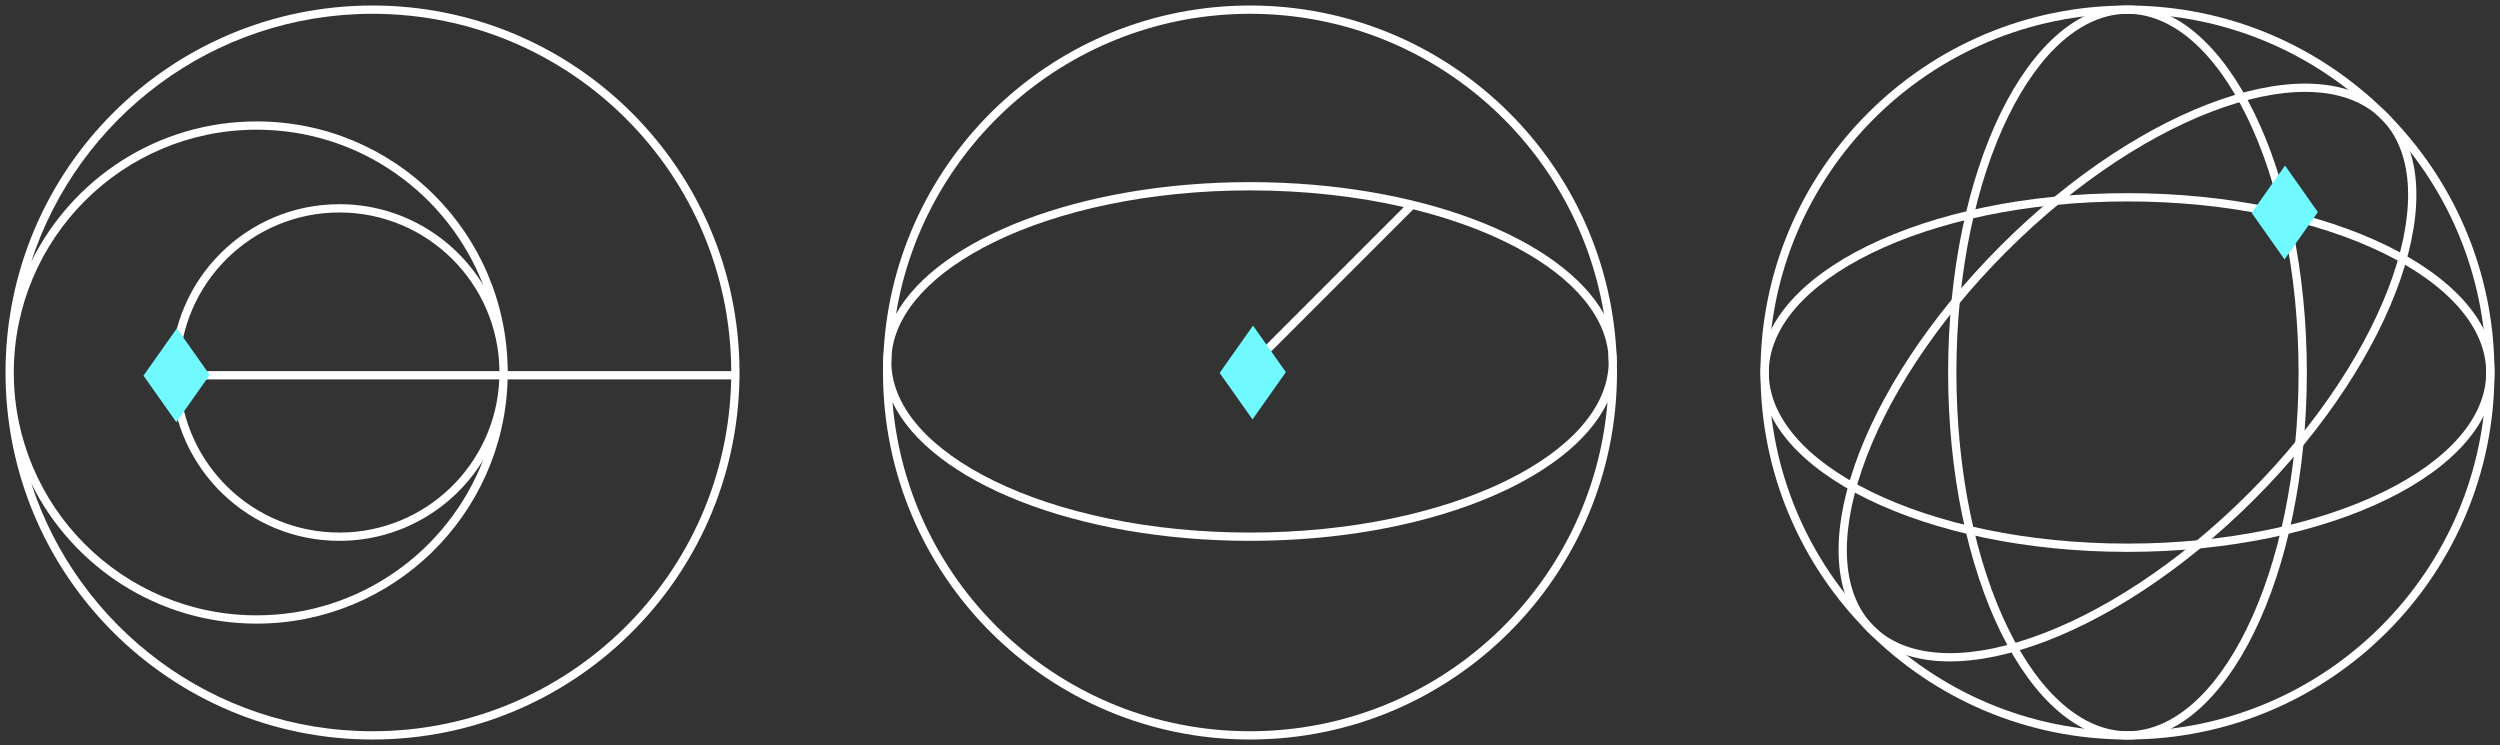 <svg width="453" height="135" viewBox="0 0 453 135" fill="none" xmlns="http://www.w3.org/2000/svg">
<rect x="0" y="0" width="453" height="135" fill="#333333" stroke="none"/>
<path fill-rule="evenodd" clip-rule="evenodd" d="M226.5 1C261.914 1 290.86 28.682 292.885 63.588C292.96 64.221 293 64.858 293 65.5C293 65.719 292.993 65.938 292.984 66.156C292.993 66.603 293 67.051 293 67.5C293 104.227 263.227 134 226.5 134C189.773 134 160 104.227 160 67.5C160 67.051 160.006 66.603 160.015 66.156C160.006 65.938 160 65.719 160 65.5C160 64.858 160.039 64.221 160.114 63.588C162.139 28.682 191.086 1 226.5 1ZM291.279 72.875C284.444 87.271 258.036 98 226.5 98C194.964 98 168.555 87.271 161.72 72.875C164.452 106.259 192.411 132.5 226.5 132.5C260.589 132.5 288.547 106.259 291.279 72.875ZM226.5 34.5C208.314 34.5 191.924 38.105 180.136 43.866C169.116 49.252 162.514 56.297 161.608 63.735C161.563 64.534 161.531 65.337 161.515 66.143C161.862 73.992 168.563 81.478 180.136 87.134C191.924 92.895 208.314 96.5 226.5 96.5C244.686 96.5 261.076 92.895 272.864 87.134C284.437 81.478 291.137 73.992 291.484 66.143C291.468 65.336 291.436 64.534 291.391 63.735C290.485 56.297 283.884 49.252 272.864 43.866C267.993 41.485 262.335 39.474 256.089 37.932L227.529 66.492L226.469 65.432L254.375 37.524C245.935 35.589 236.488 34.5 226.5 34.5ZM226.5 2.5C194.217 2.5 167.43 26.035 162.362 56.884C170.088 43.116 195.877 33 226.5 33C257.123 33 282.911 43.117 290.637 56.884C285.569 26.035 258.783 2.5 226.5 2.5Z" fill="white"/>
<path d="M226.953 76L221 67.567L227.047 59L233 67.433L226.953 76Z" fill="#70F9FF"/>
<path d="M450.5 67.5C450.5 31.602 421.399 2.5 385.5 2.5C349.601 2.5 320.5 31.602 320.5 67.5C320.5 103.399 349.601 132.5 385.5 132.5V134C348.773 134 319 104.227 319 67.5C319 30.773 348.773 1 385.5 1C422.227 1 452 30.773 452 67.5C452 104.227 422.227 134 385.5 134V132.5C421.399 132.5 450.5 103.399 450.5 67.5Z" fill="white"/>
<path d="M385.5 2.5C377.418 2.5 369.676 9.248 363.866 21.136C358.105 32.924 354.5 49.314 354.5 67.5C354.5 85.686 358.105 102.076 363.866 113.864C369.676 125.752 377.418 132.5 385.5 132.5C393.582 132.5 401.324 125.752 407.134 113.864C412.895 102.076 416.5 85.686 416.5 67.5H418C418 104.227 403.449 134 385.5 134C367.551 134 353 104.227 353 67.5C353 30.773 367.551 1 385.5 1C403.449 1 418 30.773 418 67.5H416.5C416.5 49.314 412.895 32.924 407.134 21.136C401.324 9.248 393.582 2.5 385.5 2.5Z" fill="white"/>
<path d="M431.463 21.538C425.748 15.823 415.502 15.12 402.988 19.418C390.579 23.68 376.44 32.72 363.58 45.58C350.721 58.439 341.681 72.578 337.419 84.987C333.121 97.501 333.824 107.747 339.539 113.462C345.254 119.177 355.5 119.88 368.014 115.582C380.423 111.32 394.562 102.279 407.421 89.42L408.482 90.481C382.512 116.451 351.17 127.215 338.478 114.522C325.786 101.83 336.55 70.489 362.52 44.519C388.49 18.549 419.831 7.785 432.523 20.477C445.215 33.169 434.452 64.511 408.482 90.481L407.421 89.42C420.28 76.561 429.321 62.422 433.583 50.013C437.88 37.499 437.178 27.253 431.463 21.538Z" fill="white"/>
<path d="M320.5 67.5C320.5 75.582 327.248 83.324 339.136 89.134C350.924 94.895 367.314 98.5 385.5 98.5C403.686 98.5 420.076 94.895 431.864 89.134C443.752 83.324 450.5 75.582 450.5 67.5C450.5 59.418 443.752 51.676 431.864 45.866C420.076 40.105 403.686 36.5 385.5 36.5V35C422.227 35 452 49.551 452 67.5C452 85.449 422.227 100 385.5 100C348.773 100 319 85.449 319 67.5C319 49.551 348.773 35 385.5 35V36.5C367.314 36.5 350.924 40.105 339.136 45.866C327.248 51.676 320.5 59.418 320.5 67.5Z" fill="white"/>
<path d="M413.953 47L408 38.567L414.047 30L420 38.433L413.953 47Z" fill="#70F9FF"/>
<path fill-rule="evenodd" clip-rule="evenodd" d="M67.5 1C104.144 1 133.863 30.638 133.998 67.25H134V68.75H133.987C133.321 104.9 103.809 134 67.5 134C30.773 134 1 104.227 1 67.5C1 30.773 30.773 1 67.5 1ZM91.982 68.75C91.32 93.301 71.211 113 46.5 113C28.576 113 13.075 102.635 5.658 87.572C14.116 113.648 38.606 132.5 67.5 132.5C102.981 132.5 131.821 104.072 132.487 68.75H91.982ZM46.5 23.5C22.2 23.5 2.5 43.2 2.5 67.5C2.5 91.8 22.2 111.5 46.5 111.5C65.203 111.5 81.177 99.83 87.546 83.376C82.189 92.146 72.529 98 61.5 98C45.074 98 31.683 85.015 31.027 68.75H31V67.25H31.003C31.137 50.52 44.739 37 61.5 37C72.528 37 82.189 42.854 87.546 51.623C81.177 35.169 65.202 23.5 46.5 23.5ZM32.529 68.75C33.184 84.186 45.903 96.5 61.5 96.5C77.097 96.5 89.816 84.186 90.471 68.75H32.529ZM61.5 38.5C45.567 38.5 32.637 51.349 32.503 67.25H90.497C90.363 51.349 77.433 38.5 61.5 38.5ZM67.5 2.5C38.607 2.5 14.116 21.352 5.658 47.427C13.075 32.365 28.576 22 46.5 22C71.546 22 91.862 42.236 91.997 67.25H132.499C132.364 31.466 103.315 2.5 67.5 2.5Z" fill="white"/>
<path d="M31.953 76.5L26 68.067L32.047 59.5L38 67.933L31.953 76.5Z" fill="#70F9FF"/>
</svg>
